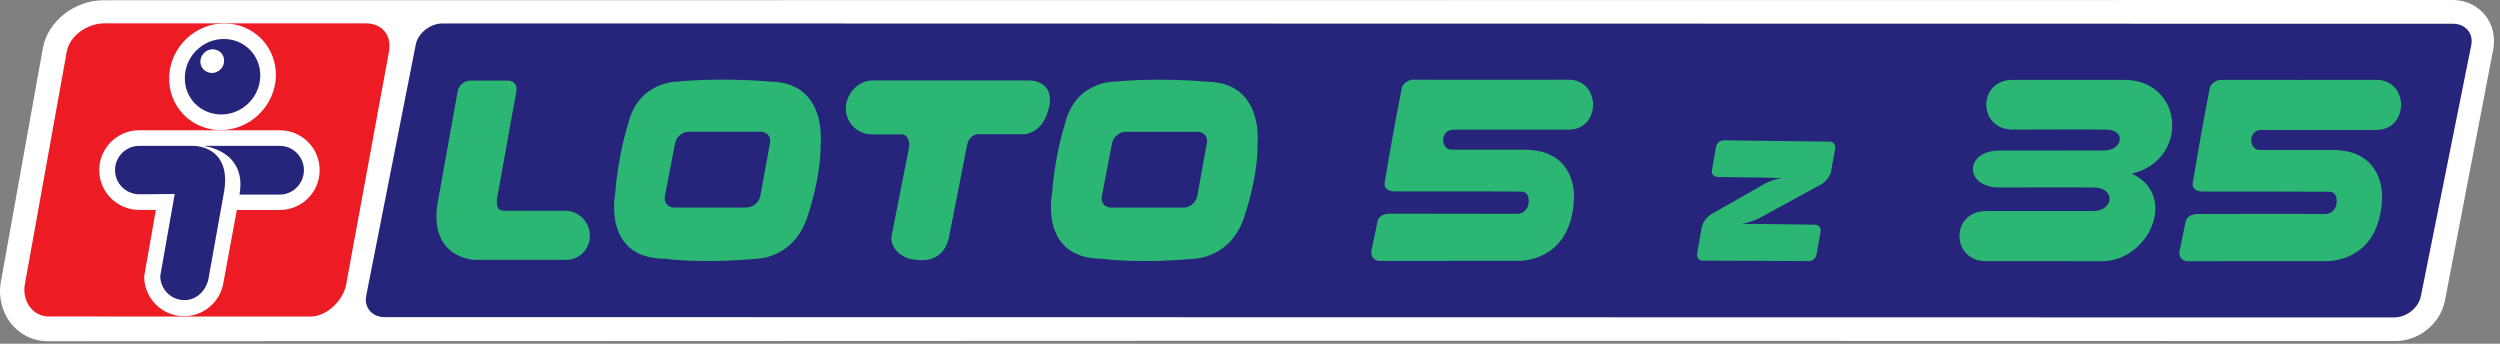 <?xml version="1.0" encoding="UTF-8" standalone="no"?>
<!DOCTYPE svg PUBLIC "-//W3C//DTD SVG 1.1//EN" "http://www.w3.org/Graphics/SVG/1.1/DTD/svg11.dtd">
<svg width="100%" height="100%" viewBox="0 0 320 44" version="1.1" xmlns="http://www.w3.org/2000/svg" xmlns:xlink="http://www.w3.org/1999/xlink" xml:space="preserve" xmlns:serif="http://www.serif.com/" style="fill-rule:evenodd;clip-rule:evenodd;stroke-linejoin:round;stroke-miterlimit:2;">
    <rect x="0" y="0" width="320" height="44" fill="#808080" stroke="none"/>
    <g transform="matrix(1,0,0,1,-7.277,-8.12)">
        <g>
            <path d="M313.94,51.77C316.93,51.77 319.67,49.51 320.23,46.59L326.41,14.45C326.72,12.82 326.32,11.22 325.33,10.01C324.34,8.81 322.84,8.12 321.23,8.12L20.55,8.15C16.84,8.15 13.43,10.81 12.78,14.2C12.76,14.25 7.4,44.13 7.4,44.13C7.02,46.05 7.53,48.11 8.76,49.61C9.91,51.02 11.6,51.8 13.4,51.8L169.89,51.74L313.94,51.77Z" style="fill:white;fill-rule:nonzero;"/>
            <path d="M60.49,13.85C60.78,12.34 62.35,11.12 63.94,11.12L321.25,11.16C322.86,11.16 323.9,12.39 323.6,13.89L317.15,46.02C316.86,47.53 315.32,48.75 313.71,48.75L56.5,48.71C54.91,48.71 53.85,47.48 54.15,45.98L60.49,13.85Z" style="fill:rgb(38,36,123);fill-rule:nonzero;"/>
            <path d="M47.01,48.64C49.12,48.64 51.21,46.58 51.59,44.51L57.06,14.75C57.45,12.67 56.22,11.12 54.11,11.11L20.61,11.11C18.5,11.11 16.2,12.65 15.82,14.74L10.46,44.5C10.07,46.57 11.41,48.63 13.51,48.63L47.01,48.64Z" style="fill:rgb(237,28,36);fill-rule:nonzero;"/>
            <path d="M35.51,24.77C39.27,24.77 42.43,21.72 42.59,17.94C42.72,14.18 39.77,11.12 35.99,11.12C32.23,11.12 29.06,14.17 28.93,17.94C28.8,21.72 31.75,24.77 35.51,24.77" style="fill:white;fill-rule:nonzero;"/>
            <path d="M35.6,22.77C38.26,22.77 40.5,20.62 40.59,17.93C40.68,15.26 38.59,13.11 35.93,13.11C33.27,13.11 31.03,15.26 30.94,17.93C30.82,20.62 32.91,22.77 35.6,22.77" style="fill:rgb(38,36,123);fill-rule:nonzero;"/>
            <path d="M34.39,17.46C35.23,17.46 35.94,16.8 35.96,15.95C36.01,15.11 35.34,14.43 34.5,14.43C33.66,14.43 32.97,15.11 32.92,15.96C32.91,16.79 33.56,17.46 34.39,17.46" style="fill:white;fill-rule:nonzero;"/>
            <path d="M43.08,24.79L25.1,24.79C22.28,24.79 19.98,27.07 19.98,29.89C19.98,32.71 22.28,34.99 25.1,34.99L27.23,34.99L25.73,43.49C25.73,46.3 28,48.59 30.84,48.59C33.4,48.59 35.53,46.7 35.89,44.22L37.59,35L43.08,35C45.9,35 48.2,32.72 48.19,29.9C48.2,27.08 45.9,24.79 43.08,24.79" style="fill:white;fill-rule:nonzero;"/>
            <path d="M32,26.79L25.1,26.79C23.38,26.79 22,28.19 22,29.89C22,31.59 23.38,32.98 25.1,32.99L29.64,32.95L27.79,43.44C27.79,45.14 29.17,46.54 30.89,46.54C32.48,46.54 33.68,45.25 33.96,43.81L35.88,33.1C37.19,26.67 32,26.79 32,26.79" style="fill:rgb(38,36,123);fill-rule:nonzero;"/>
            <path d="M43.08,33.03C44.8,33.03 46.18,31.59 46.18,29.89C46.18,28.19 44.8,26.79 43.08,26.79L33.27,26.79C33.27,26.79 38.95,27.33 37.93,33.03L43.08,33.03Z" style="fill:rgb(38,36,123);fill-rule:nonzero;"/>
            <path d="M137.72,25.3L132.56,25.3C131.64,25.3 131.16,26.07 131.04,26.78C131.04,26.78 129.51,34.67 128.76,38.42C128,42.14 124.56,41.36 124.56,41.36C122.82,41.36 121.08,39.87 121.42,38.22L123.64,26.95C123.77,26.26 123.44,25.32 122.72,25.32L118.87,25.32C117.03,25.32 115.54,23.83 115.54,21.99C115.54,20.16 117.11,18.42 118.94,18.42L139.13,18.42C139.13,18.42 142.35,18.42 141.54,21.92C140.62,25.79 137.72,25.3 137.72,25.3" style="fill:rgb(43,182,115);fill-rule:nonzero;"/>
            <path d="M79.64,35.09L71.76,35.09C71.04,35.09 70.77,34.64 70.91,33.47L73.38,19.75C73.52,19.03 73.02,18.44 72.3,18.44L67.45,18.44C66.73,18.44 66.01,19.03 65.87,19.75L63.35,33.78C61.95,41.2 68.02,41.38 68.02,41.38L79.72,41.38C81.47,41.38 82.78,39.98 82.78,38.28C82.78,36.53 81.34,35.09 79.64,35.09" style="fill:rgb(43,182,115);fill-rule:nonzero;"/>
            <path d="M105.84,26.41L104.59,33.23C104.44,34.02 103.65,34.68 102.86,34.68L93.55,34.68C92.76,34.68 92.23,34.01 92.38,33.23L93.7,26.41C93.85,25.62 94.64,24.98 95.45,24.98L104.63,24.98C105.47,24.98 106,25.64 105.84,26.41M105.9,18.57C99.16,17.98 93.94,18.57 93.94,18.57C93.94,18.57 88.95,18.52 87.66,24.04C87.66,24.04 86.41,27.8 86.02,32.89C86.02,32.89 84.35,41.23 92.41,41.24C92.41,41.24 96.84,41.9 104.14,41.24C104.14,41.24 109.05,41.24 110.73,35.54C112.51,29.94 112.31,26.66 112.31,26.66C112.31,26.66 113.28,18.67 105.9,18.57" style="fill:rgb(43,182,115);fill-rule:nonzero;"/>
            <path d="M161.76,26.42L160.52,33.24C160.36,34.03 159.57,34.69 158.79,34.69L149.48,34.69C148.69,34.69 148.15,34.02 148.31,33.24L149.63,26.42C149.79,25.63 150.58,24.99 151.39,24.99L160.57,24.99C161.38,24.99 161.91,25.65 161.76,26.42M161.81,18.58C155.07,17.99 149.85,18.58 149.85,18.58C149.85,18.58 144.87,18.52 143.57,24.05C143.57,24.05 142.32,27.81 141.94,32.9C141.94,32.9 140.26,41.24 148.33,41.24C148.33,41.24 152.76,41.91 160.06,41.24C160.06,41.24 164.97,41.24 166.65,35.55C168.43,29.96 168.23,26.67 168.23,26.67C168.23,26.67 169.19,18.68 161.81,18.58" style="fill:rgb(43,182,115);fill-rule:nonzero;"/>
            <path d="M224.54,40.39L225.09,37.27C225.17,36.88 225.46,36.03 226.42,35.48L233.32,31.55C233.89,31.29 234.64,31 235.37,30.91L234.46,30.9L234.48,30.88L227.11,30.77C226.64,30.77 226.32,30.37 226.4,29.9L226.93,26.92C227.02,26.44 227.47,26.07 227.94,26.08L241.47,26.25C241.94,26.25 242.26,26.65 242.18,27.1L241.64,30.15C241.64,30.16 241.63,30.2 241.63,30.22C241.6,30.31 241.57,30.39 241.51,30.49C241.49,30.52 241.46,30.56 241.44,30.58L241.45,30.61C241.26,30.94 240.98,31.3 240.58,31.61L232.55,36C231.98,36.28 231.08,36.65 230.22,36.76L231.69,36.8L231.7,36.78L239.61,36.88C240.08,36.89 240.4,37.28 240.32,37.75L239.79,40.7C239.71,41.18 239.26,41.55 238.79,41.54L225.44,41.48C225.44,41.49 224.29,41.68 224.54,40.39" style="fill:rgb(43,182,115);fill-rule:nonzero;"/>
            <path d="M201.45,35.49C202.6,35.5 202.95,34.42 202.95,34.01C202.95,33.61 203.02,32.65 201.9,32.64C196.51,32.6 191.12,32.63 185.73,32.62C185.73,32.62 184.21,32.64 184.55,31.29C185.21,27.32 185.91,23.43 186.68,19.49C186.85,18.51 188,18.32 188,18.32C194.69,18.32 201.5,18.34 208.04,18.32C212.23,18.32 212.25,24.73 208.04,24.72L193.3,24.72C191.56,24.72 191.59,27.45 193.29,27.28L202.37,27.28C209.26,27.29 208.75,33.51 208.75,33.51C208.41,41.82 201.58,41.51 201.58,41.51C195.67,41.51 189.8,41.52 183.9,41.52C183.16,41.52 182.68,40.93 182.82,40.23L183.6,36.45C183.75,35.75 184.45,35.47 185.19,35.47C190.62,35.49 196.04,35.46 201.45,35.49" style="fill:rgb(43,182,115);fill-rule:nonzero;"/>
            <path d="M276.07,41.56C282.23,41.78 286.21,33.16 280.16,30.35C287.59,28.55 286.77,18.34 279.18,18.34L264.91,18.34C260.37,18.34 260.41,24.71 264.91,24.71C268.9,24.71 272.88,24.67 276.87,24.71C279.46,24.74 278.99,27.38 276.61,27.38C272.13,27.38 267.67,27.39 263.2,27.39C258.71,27.39 258.65,32.12 263.2,32.12C267.23,32.12 271.26,32.08 275.29,32.12C278.16,32.16 277.81,35.13 275.19,35.13L261.49,35.13C256.95,35.13 256.97,41.55 261.49,41.55C266.36,41.56 271.21,41.56 276.07,41.56" style="fill:rgb(43,182,115);fill-rule:nonzero;"/>
            <path d="M304.87,35.51C306.03,35.52 306.37,34.44 306.37,34.03C306.37,33.63 306.44,32.67 305.33,32.66C299.94,32.62 294.54,32.64 289.16,32.64C289.16,32.64 287.65,32.66 287.98,31.31C288.64,27.35 289.34,23.45 290.1,19.51C290.27,18.53 291.43,18.34 291.43,18.34C298.11,18.34 304.92,18.36 311.46,18.34C315.65,18.34 315.67,24.74 311.46,24.75L296.72,24.75C294.99,24.75 295.02,27.48 296.72,27.31L305.8,27.31C312.68,27.31 312.18,33.54 312.18,33.54C311.84,41.85 305.01,41.55 305.01,41.55C299.1,41.55 293.23,41.56 287.33,41.56C286.59,41.56 286.11,40.98 286.26,40.27L287.04,36.49C287.19,35.79 287.89,35.51 288.63,35.51C294.03,35.51 299.46,35.47 304.87,35.51" style="fill:rgb(43,182,115);fill-rule:nonzero;"/>
        </g>
    </g>
</svg>
